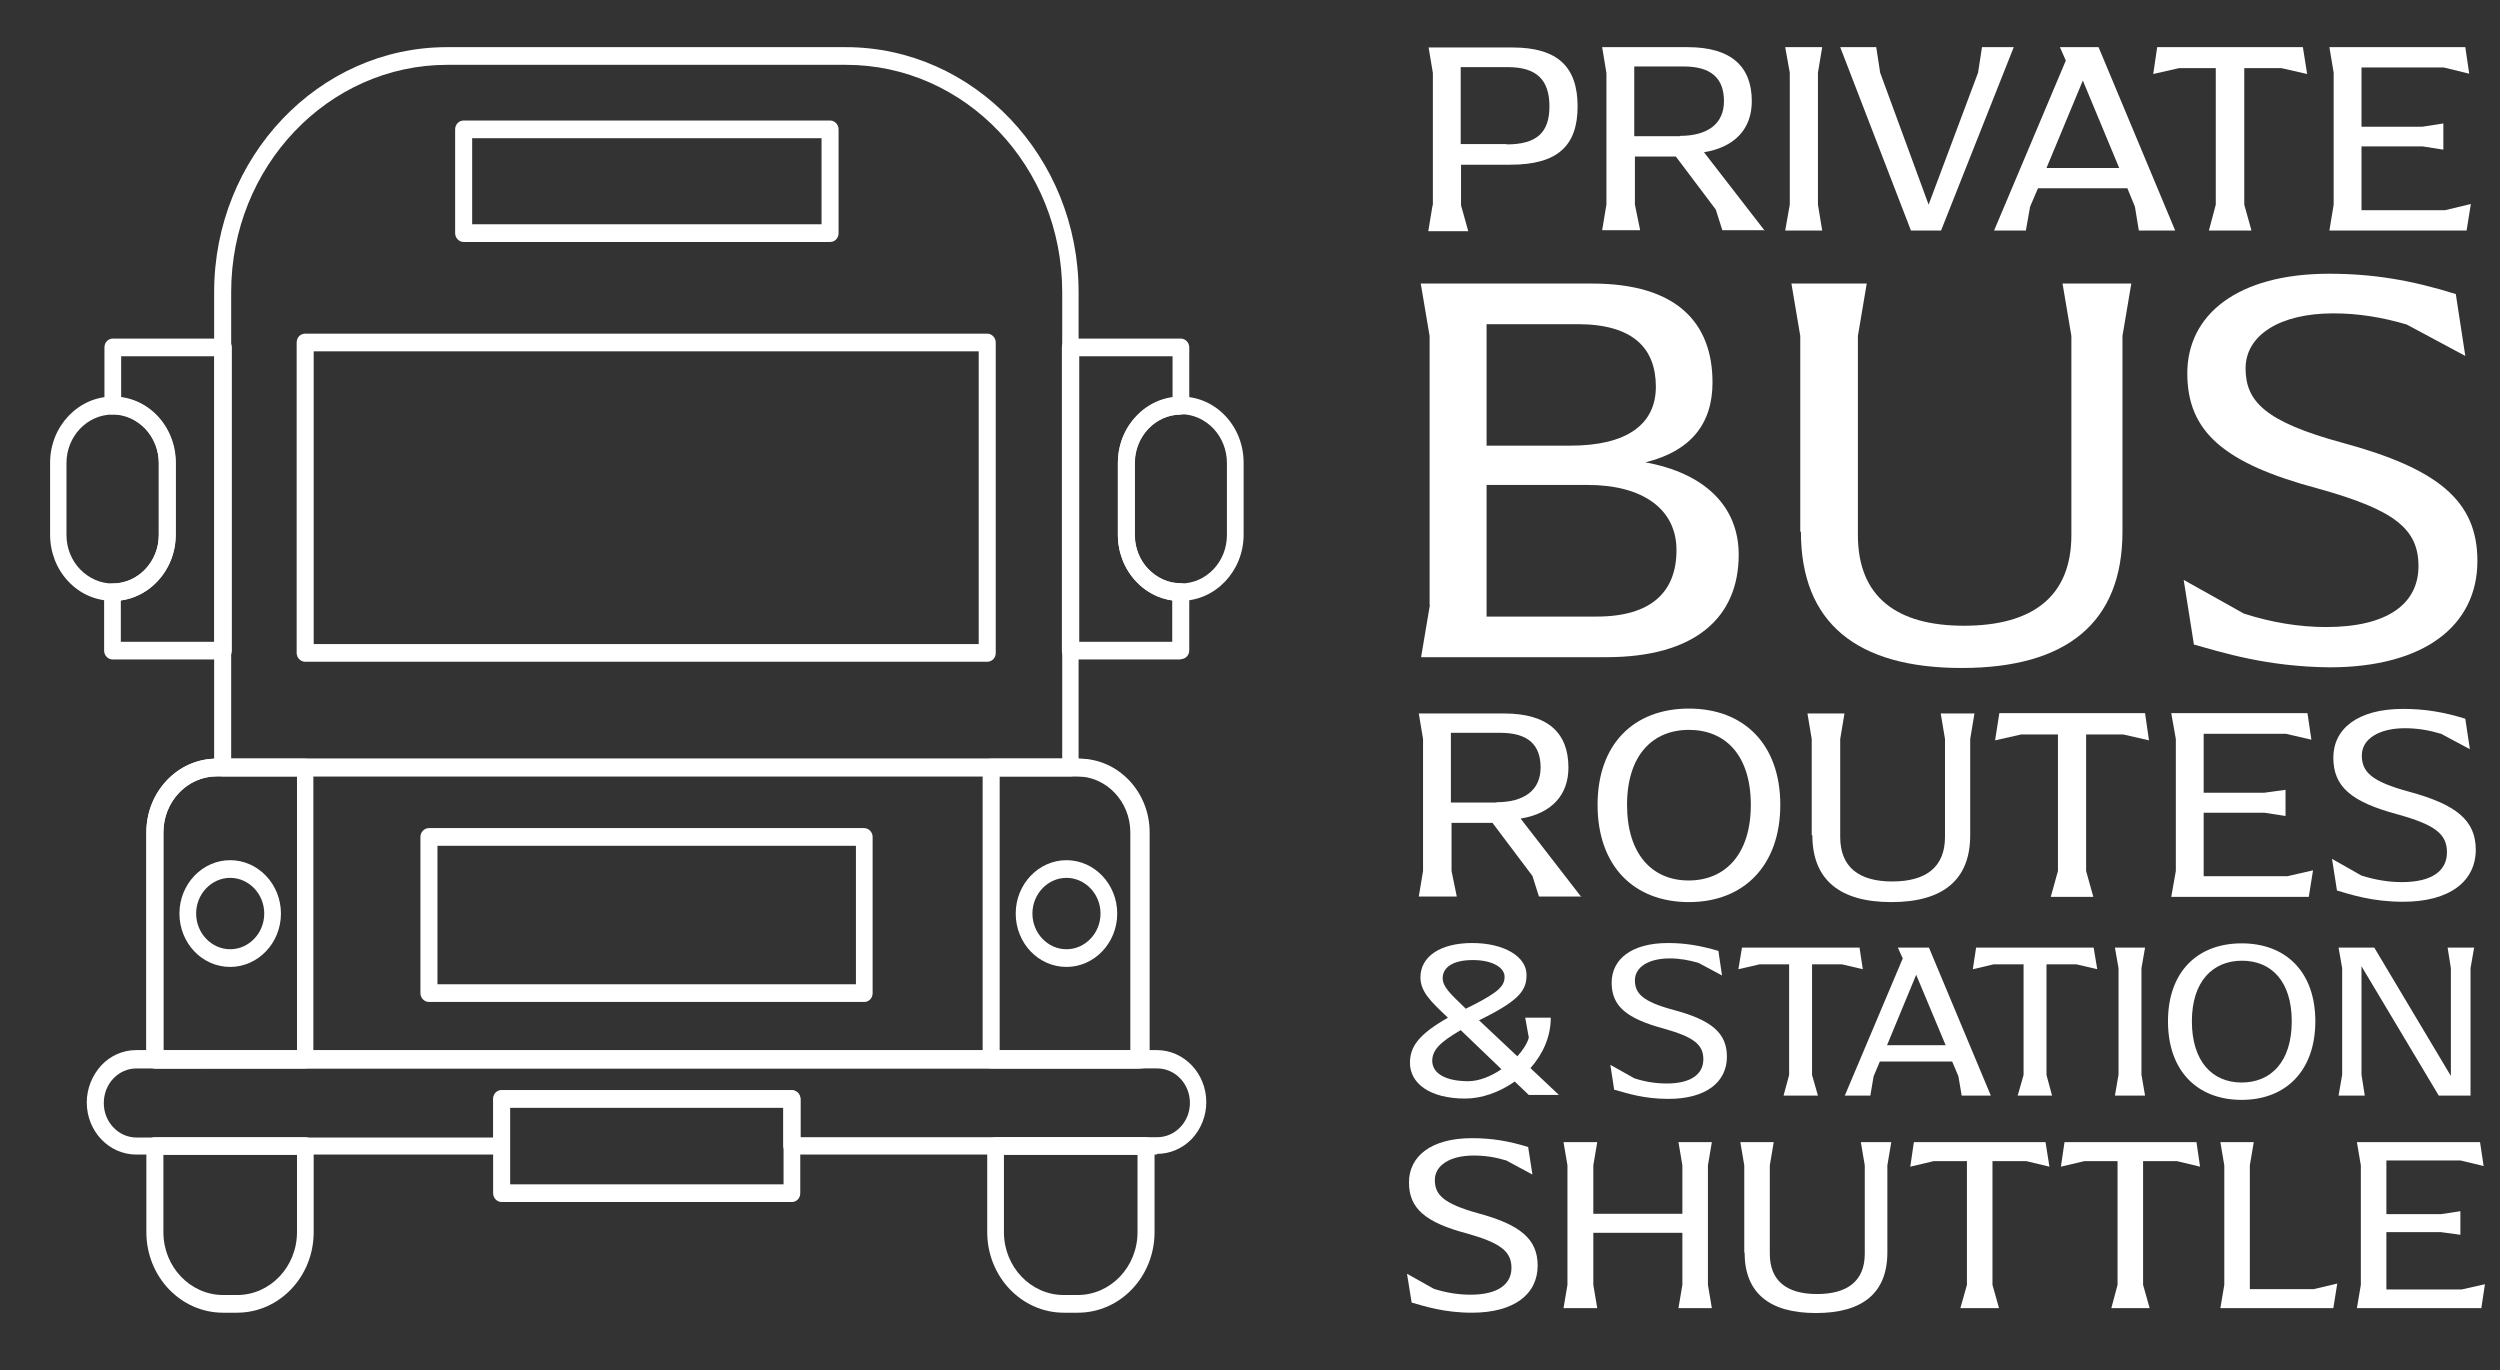 <?xml version="1.0" encoding="UTF-8"?><svg id="Layer_2" xmlns="http://www.w3.org/2000/svg" xmlns:xlink="http://www.w3.org/1999/xlink" viewBox="0 0 76.35 41.84"><rect x="0" y="0" width="76.35" height="41.84" fill="#333333" stroke="none"/><defs><style>.cls-1{fill:none;}.cls-2{clip-path:url(#clippath);}.cls-3{fill:#fff;}.cls-4{clip-path:url(#clippath-1);}.cls-5{clip-path:url(#clippath-4);}.cls-6{clip-path:url(#clippath-3);}.cls-7{clip-path:url(#clippath-2);}.cls-8{clip-path:url(#clippath-6);}.cls-9{clip-path:url(#clippath-5);}</style><clipPath id="clippath"><rect class="cls-1" width="76.35" height="41.84"/></clipPath><clipPath id="clippath-1"><rect class="cls-1" x="-669.83" y="-519.75" width="841.89" height="595.28"/></clipPath><clipPath id="clippath-2"><rect class="cls-1" x="-669.83" y="-519.75" width="841.89" height="595.28"/></clipPath><clipPath id="clippath-3"><rect class="cls-1" x="-669.83" y="-519.75" width="841.89" height="595.28"/></clipPath><clipPath id="clippath-4"><rect class="cls-1" x="-669.83" y="-519.75" width="841.89" height="595.28"/></clipPath><clipPath id="clippath-5"><rect class="cls-1" x="-669.83" y="-519.75" width="841.89" height="595.28"/></clipPath><clipPath id="clippath-6"><rect class="cls-1" x="-669.83" y="-519.75" width="841.89" height="595.28"/></clipPath></defs><g id="Layer_2-2"><g class="cls-2"><g id="Layer_1-2"><g class="cls-4"><g><path class="cls-3" d="m4.99,32.09h29.53v-6.67c0-.94-.73-1.71-1.63-1.71H6.62c-.9,0-1.63.77-1.63,1.71v6.67Zm29.78.54H4.73c-.14,0-.26-.12-.26-.27v-6.94c0-1.24.96-2.25,2.14-2.25h26.27c1.18,0,2.14,1.01,2.14,2.25v6.94c0,.15-.11.27-.26.27"/><path class="cls-3" d="m24.44,34.73h10.9c.27,0,.52-.11.71-.31s.29-.46.29-.74c0-.58-.45-1.05-1-1.05H4.17c-.27,0-.52.11-.71.31s-.29.47-.29.75c0,.58.45,1.05,1,1.05h10.9v-1.17c0-.15.11-.27.26-.27h8.86c.14,0,.26.12.26.27v1.17h-.01Zm10.9.53h-11.16c-.14,0-.26-.12-.26-.27v-1.17h-8.35v1.17c0,.15-.11.27-.26.27H4.16c-.83,0-1.51-.71-1.51-1.59,0-.42.16-.82.44-1.13.28-.3.66-.47,1.07-.47h31.17c.83,0,1.51.71,1.51,1.59,0,.42-.16.82-.44,1.12-.29.3-.67.46-1.07.46"/><path class="cls-3" d="m7.06,23.17h25.38v-14.25c0-3.83-2.96-6.94-6.6-6.94h-12.18c-3.64,0-6.6,3.11-6.6,6.94v14.25h0Zm25.63.54H6.8c-.14,0-.26-.12-.26-.27v-14.52c0-4.12,3.19-7.48,7.11-7.48h12.18c3.92,0,7.11,3.36,7.11,7.48v14.52c0,.15-.11.27-.26.27"/><path class="cls-3" d="m4.99,35.27v2.36c0,1.06.82,1.92,1.83,1.92h.42c1.01,0,1.83-.86,1.83-1.92v-2.36h-4.08Zm2.24,4.82h-.42c-1.29,0-2.34-1.1-2.34-2.46v-2.63c0-.15.11-.27.26-.27h4.59c.14,0,.26.12.26.27v2.63c0,1.36-1.05,2.46-2.34,2.46"/><path class="cls-3" d="m30.66,35.27v2.36c0,1.06.82,1.92,1.83,1.92h.42c1.01,0,1.83-.86,1.83-1.92v-2.36h-4.08Zm2.25,4.82h-.42c-1.29,0-2.34-1.1-2.34-2.46v-2.63c0-.15.11-.27.26-.27h4.59c.14,0,.26.12.26.27v2.63c0,1.36-1.05,2.46-2.34,2.46"/><path class="cls-3" d="m14.42,6.85h10.67v-2.63h-10.67v2.63Zm10.93.54h-11.19c-.14,0-.26-.12-.26-.27v-3.17c0-.15.12-.27.26-.27h11.19c.14,0,.26.12.26.27v3.17c0,.15-.11.27-.26.27"/><path class="cls-3" d="m9.58,19.67h20.31v-8.94H9.58v8.94Zm20.57.54H9.32c-.14,0-.26-.12-.26-.27v-9.48c0-.15.11-.27.26-.27h20.83c.14,0,.26.12.26.27v9.48c0,.15-.11.27-.26.27"/><path class="cls-3" d="m3.7,19.6h2.85v-8.72h-2.85v1.26c.42.06.8.26,1.1.58.36.38.56.89.56,1.43v2.19c0,1.02-.73,1.87-1.67,2v1.26h.01Zm3.11.54h-3.37c-.14,0-.26-.12-.26-.27v-1.78c0-.15.11-.27.26-.27.78,0,1.41-.67,1.41-1.48v-2.19c0-.4-.15-.77-.41-1.05-.27-.28-.62-.44-.99-.44-.14,0-.26-.12-.26-.27v-1.78c0-.15.11-.27.26-.27h3.37c.14,0,.26.12.26.27v9.26c0,.15-.11.27-.26.27"/><path class="cls-3" d="m3.44,12.66c-.78,0-1.41.67-1.41,1.48v2.2c0,.39.15.77.41,1.04.27.28.62.44,1,.44.78,0,1.41-.67,1.41-1.48v-2.2c0-.4-.15-.77-.41-1.05-.27-.28-.62-.44-.99-.44m0,5.7c-.52,0-1-.21-1.36-.59s-.56-.89-.56-1.43v-2.2c0-1.11.86-2.02,1.92-2.02.52,0,1,.21,1.36.59s.56.89.56,1.43v2.2c0,1.11-.86,2.02-1.92,2.02"/><path class="cls-3" d="m32.95,19.6h2.85v-1.26c-.42-.06-.8-.26-1.1-.58-.36-.38-.56-.89-.56-1.43v-2.19c0-1.02.73-1.87,1.67-2v-1.26h-2.85v8.72h-.01Zm3.11.54h-3.37c-.14,0-.26-.12-.26-.27v-9.26c0-.15.11-.27.26-.27h3.37c.14,0,.26.12.26.27v1.78c0,.15-.11.27-.26.27-.78,0-1.41.67-1.41,1.48v2.19c0,.4.15.77.41,1.04.27.28.62.44,1,.44.14,0,.26.12.26.27v1.78c0,.15-.11.27-.26.27"/><path class="cls-3" d="m36.07,12.66c-.78,0-1.41.67-1.41,1.48v2.2c0,.39.15.77.41,1.04.27.28.62.44.99.44.78,0,1.41-.66,1.41-1.48v-2.2c0-.4-.15-.77-.41-1.05-.27-.28-.62-.44-1-.44m0,5.7c-.52,0-1-.21-1.36-.59s-.56-.89-.56-1.43v-2.2c0-1.11.86-2.02,1.92-2.02.52,0,1,.21,1.36.59s.56.89.56,1.43v2.2c0,1.11-.86,2.02-1.92,2.02"/><path class="cls-3" d="m15.58,36.17h8.35v-2.34h-8.35v2.34Zm8.6.54h-8.86c-.14,0-.26-.12-.26-.27v-2.88c0-.15.11-.27.26-.27h8.86c.14,0,.26.12.26.27v2.88c0,.15-.11.27-.26.27"/><path class="cls-3" d="m13.36,30.06h12.78v-4.23h-12.78v4.23Zm13.03.54h-13.29c-.14,0-.26-.12-.26-.27v-4.77c0-.15.12-.27.26-.27h13.29c.14,0,.26.12.26.27v4.77c0,.15-.11.27-.26.27"/><path class="cls-3" d="m4.99,32.09h4.08v-8.38h-2.45c-.9,0-1.63.77-1.63,1.71v6.67Zm4.33.54h-4.59c-.14,0-.26-.12-.26-.27v-6.94c0-1.24.96-2.25,2.14-2.25h2.7c.14,0,.26.12.26.27v8.92c0,.15-.11.27-.26.27"/><path class="cls-3" d="m30.53,32.09h4.08v-6.67c0-.94-.73-1.71-1.63-1.71h-2.45v8.38Zm4.33.54h-4.59c-.14,0-.26-.12-.26-.27v-8.92c0-.15.11-.27.26-.27h2.7c1.18,0,2.14,1.01,2.14,2.25v6.94c0,.15-.11.27-.26.27"/><path class="cls-3" d="m7.03,26.81c-.57,0-1.04.49-1.04,1.09s.47,1.09,1.04,1.09,1.04-.49,1.04-1.09-.47-1.09-1.04-1.09m0,2.72c-.86,0-1.55-.73-1.55-1.63s.7-1.63,1.55-1.63,1.55.73,1.55,1.63-.7,1.63-1.55,1.63"/><path class="cls-3" d="m32.57,26.81c-.57,0-1.04.49-1.04,1.09s.47,1.09,1.04,1.09,1.04-.49,1.04-1.09-.47-1.09-1.04-1.09m0,2.72c-.86,0-1.55-.73-1.55-1.63s.7-1.63,1.55-1.63,1.55.73,1.55,1.63-.7,1.63-1.55,1.63"/><path class="cls-3" d="m48.76,18.83c1.69,0,2.44-.77,2.44-2.03s-1.04-1.99-2.71-1.99h-3.09v4.02h3.36Zm-.8-5.22c1.71,0,2.61-.64,2.61-1.8s-.68-1.91-2.39-1.91h-2.78v3.71h2.56Zm-4.3,4.86v-8.21l-.27-1.6h5.24c2.58,0,3.67,1.2,3.67,3.02,0,1.27-.67,2.1-2.05,2.44,1.81.33,2.85,1.34,2.85,2.82,0,1.92-1.33,3.13-4.04,3.13h-5.66l.27-1.6h-.01Z"/><path class="cls-3" d="m54.98,16.24v-5.98l-.27-1.6h2.3l-.27,1.6v6.08c0,1.87,1.16,2.77,3.24,2.77s3.28-.88,3.28-2.77v-6.08l-.27-1.6h2.1l-.27,1.6v5.98c0,2.78-1.71,4.16-4.91,4.16s-4.91-1.37-4.91-4.16"/><path class="cls-3" d="m67,19.67l-.31-1.96,1.84,1.03c.84.27,1.69.41,2.51.41,1.89,0,2.82-.72,2.82-1.86s-.73-1.72-3.07-2.37c-2.88-.77-3.99-1.74-3.99-3.52s1.52-3.04,4.33-3.04c1.33,0,2.49.19,3.87.62l.29,1.89-1.79-.96c-.75-.22-1.47-.34-2.24-.34-1.64,0-2.68.67-2.68,1.68s.6,1.63,2.95,2.27c2.92.79,4.13,1.77,4.13,3.61,0,1.96-1.6,3.25-4.52,3.25-1.91-.02-3.26-.45-4.15-.7"/><path class="cls-3" d="m45.7,24.5c.84,0,1.35-.36,1.35-1.06s-.39-1.06-1.23-1.06h-1.51v2.13h1.39Zm2.6,2.88h-1.3l-.2-.63-1.22-1.62h-1.25v1.47l.16.78h-1.16l.13-.78v-4.03l-.13-.78h2.61c1.33,0,1.96.59,1.96,1.65,0,.83-.5,1.4-1.46,1.56l1.85,2.39h.01Z"/><path class="cls-3" d="m53.47,24.58c0-1.52-.78-2.29-1.89-2.29s-1.89.78-1.89,2.29.77,2.31,1.88,2.31,1.9-.79,1.9-2.31m-4.68,0c0-1.86,1.11-2.94,2.79-2.94s2.79,1.09,2.79,2.94-1.11,2.97-2.79,2.97-2.79-1.1-2.79-2.97"/><path class="cls-3" d="m55.33,25.51v-2.94l-.13-.78h1.13l-.13.78v2.99c0,.92.57,1.36,1.59,1.36s1.61-.43,1.61-1.36v-2.99l-.13-.78h1.03l-.13.78v2.94c0,1.37-.84,2.04-2.41,2.04s-2.41-.68-2.41-2.04"/></g></g><polygon class="cls-3" points="63.71 22.43 63.71 26.6 63.93 27.39 62.63 27.39 62.85 26.6 62.85 22.43 61.73 22.43 60.93 22.61 61.06 21.78 65.51 21.78 65.63 22.61 64.84 22.43 63.71 22.43"/><polygon class="cls-3" points="70.64 26.58 70.51 27.39 66.31 27.39 66.45 26.6 66.45 22.57 66.31 21.78 70.47 21.78 70.59 22.59 69.81 22.41 67.3 22.41 67.3 24.21 69.15 24.21 69.8 24.12 69.8 24.92 69.15 24.82 67.3 24.82 67.3 26.76 69.85 26.76 70.64 26.58"/><g class="cls-7"><g><path class="cls-3" d="m71.37,27.19l-.15-.96.9.51c.41.13.83.2,1.23.2.93,0,1.38-.35,1.38-.91s-.36-.84-1.51-1.16c-1.42-.38-1.96-.85-1.96-1.73s.74-1.49,2.13-1.49c.65,0,1.22.09,1.9.3l.14.93-.88-.47c-.37-.11-.72-.17-1.1-.17-.8,0-1.32.33-1.32.83s.29.8,1.45,1.11c1.43.39,2.03.87,2.03,1.77,0,.96-.79,1.59-2.22,1.59-.94,0-1.6-.22-2.04-.35"/><path class="cls-3" d="m46.01,4.41c.92,0,1.31-.36,1.31-1.16s-.38-1.2-1.27-1.2h-1.44v2.35h1.4Zm-2.25,1.86V2.23l-.13-.78h2.56c1.38,0,1.99.59,1.99,1.8s-.62,1.78-2.05,1.78h-1.51v1.24l.22.79h-1.22l.13-.79h.01Z"/><path class="cls-3" d="m51.3,4.15c.84,0,1.35-.36,1.35-1.06s-.39-1.06-1.23-1.06h-1.51v2.13h1.39Zm2.6,2.88h-1.3l-.2-.63-1.22-1.62h-1.25v1.47l.16.78h-1.16l.13-.78V2.23l-.13-.79h2.61c1.33,0,1.96.59,1.96,1.65,0,.83-.5,1.4-1.46,1.56l1.85,2.39h.01Z"/></g></g><polygon class="cls-3" points="54.66 6.25 54.66 2.22 54.52 1.44 55.65 1.44 55.52 2.22 55.52 6.25 55.65 7.04 54.52 7.04 54.66 6.25"/><polygon class="cls-3" points="61.5 1.44 59.28 7.04 58.36 7.04 56.2 1.44 57.3 1.44 57.42 2.22 58.9 6.25 60.41 2.22 60.53 1.44 61.5 1.44"/><path class="cls-3" d="m64.72,5.13l-1.11-2.67-1.11,2.67h2.22Zm1.71,1.91h-1.11l-.12-.73-.23-.56h-2.73l-.24.56-.13.73h-.97l2.19-5.19-.18-.41h1.18l2.34,5.6h0Z"/><polygon class="cls-3" points="68.54 2.08 68.54 6.25 68.76 7.04 67.46 7.04 67.67 6.25 67.67 2.08 66.55 2.08 65.76 2.26 65.88 1.44 70.33 1.44 70.46 2.26 69.67 2.08 68.54 2.08"/><polygon class="cls-3" points="75.46 6.23 75.33 7.04 71.14 7.04 71.27 6.25 71.27 2.22 71.14 1.44 75.29 1.44 75.41 2.25 74.63 2.06 72.12 2.06 72.12 3.87 73.98 3.87 74.62 3.77 74.62 4.57 73.98 4.47 72.12 4.47 72.12 6.42 74.67 6.42 75.46 6.23"/><g class="cls-6"><g><path class="cls-3" d="m44.76,30.81c.06-.03.11-.06.18-.09.83-.42,1.01-.61,1.01-.89s-.37-.51-.97-.51c-.65,0-.92.25-.92.55,0,.26.21.46.7.93m1.1,1.86l-1.25-1.2c-.65.38-.86.61-.87.93,0,.4.42.63,1.1.63.33,0,.7-.15,1.02-.37m.83.79l-.43-.41c-.47.33-1.01.52-1.51.52-1.11,0-1.69-.48-1.69-1.09,0-.5.27-.87,1.16-1.38-.51-.48-.84-.79-.84-1.23,0-.64.61-1.05,1.58-1.05s1.66.41,1.66.97c0,.46-.2.76-1.29,1.31l-.16.08,1.17,1.1c.17-.19.3-.39.35-.57l-.11-.61h.78c0,.6-.25,1.12-.62,1.54l.87.82h-.92Z"/><path class="cls-3" d="m49.3,33.3l-.12-.78.73.41c.33.11.67.16.99.16.75,0,1.12-.29,1.12-.74s-.29-.68-1.22-.94c-1.14-.31-1.58-.69-1.58-1.4s.6-1.21,1.72-1.21c.53,0,.99.08,1.54.24l.11.75-.71-.38c-.3-.09-.58-.14-.89-.14-.65,0-1.06.27-1.06.67s.24.65,1.17.9c1.16.31,1.64.7,1.64,1.43,0,.78-.64,1.29-1.79,1.29-.76,0-1.29-.18-1.64-.28"/></g></g><polygon class="cls-3" points="55.34 29.45 55.34 32.83 55.52 33.46 54.47 33.46 54.64 32.83 54.64 29.45 53.74 29.45 53.09 29.6 53.2 28.94 56.79 28.94 56.89 29.6 56.25 29.45 55.34 29.45"/><path class="cls-3" d="m59.42,31.92l-.9-2.15-.89,2.15h1.79Zm1.38,1.54h-.89l-.1-.59-.19-.45h-2.21l-.19.45-.1.59h-.78l1.77-4.19-.15-.33h.95l1.89,4.52Z"/><polygon class="cls-3" points="62.5 29.45 62.5 32.83 62.67 33.46 61.62 33.46 61.8 32.83 61.8 29.45 60.89 29.45 60.25 29.6 60.35 28.94 63.94 28.94 64.05 29.6 63.41 29.45 62.5 29.45"/><polygon class="cls-3" points="64.59 28.94 64.7 29.57 64.7 32.82 64.59 33.46 65.51 33.46 65.4 32.82 65.4 29.57 65.51 28.94 64.59 28.94"/><g class="cls-5"><path class="cls-3" d="m69.99,31.19c0-1.23-.63-1.85-1.52-1.85s-1.53.63-1.53,1.85.62,1.87,1.52,1.87,1.53-.64,1.53-1.87m-3.78,0c0-1.5.89-2.38,2.25-2.38s2.25.88,2.25,2.38-.89,2.4-2.25,2.4-2.25-.89-2.25-2.4"/></g><polygon class="cls-3" points="75.56 28.94 75.45 29.57 75.45 33.46 74.48 33.46 72.12 29.51 72.12 32.82 72.22 33.46 71.42 33.46 71.53 32.82 71.53 29.57 71.42 28.94 72.51 28.94 74.85 32.86 74.85 29.57 74.75 28.94 75.56 28.94"/><g class="cls-9"><path class="cls-3" d="m43.11,39.77l-.14-.87.82.46c.37.12.75.18,1.12.18.84,0,1.25-.32,1.25-.82s-.33-.76-1.36-1.05c-1.28-.34-1.77-.77-1.77-1.56s.67-1.35,1.92-1.35c.59,0,1.11.08,1.72.27l.13.84-.8-.43c-.33-.1-.65-.15-.99-.15-.73,0-1.19.3-1.19.75s.27.72,1.31,1.01c1.3.35,1.83.79,1.83,1.6,0,.87-.71,1.44-2.01,1.44-.85,0-1.45-.2-1.84-.31"/></g><polygon class="cls-3" points="47.87 39.24 47.87 35.59 47.75 34.88 48.78 34.88 48.66 35.59 48.66 37.07 51.38 37.07 51.38 35.59 51.26 34.88 52.28 34.88 52.16 35.59 52.16 39.24 52.28 39.95 51.26 39.95 51.38 39.24 51.38 37.65 48.66 37.65 48.66 39.24 48.78 39.95 47.75 39.95 47.87 39.24"/><g class="cls-8"><path class="cls-3" d="m53.27,38.25v-2.66l-.12-.71h1.02l-.12.71v2.7c0,.83.52,1.23,1.44,1.23s1.46-.39,1.46-1.23v-2.7l-.12-.71h.93l-.12.71v2.66c0,1.24-.76,1.85-2.18,1.85s-2.18-.61-2.18-1.85"/></g><polygon class="cls-3" points="60.85 35.46 60.85 39.24 61.05 39.95 59.87 39.95 60.07 39.24 60.07 35.46 59.06 35.46 58.34 35.63 58.45 34.88 62.47 34.88 62.59 35.63 61.88 35.46 60.85 35.46"/><polygon class="cls-3" points="65.45 35.46 65.45 39.24 65.65 39.95 64.48 39.95 64.67 39.24 64.67 35.46 63.66 35.46 62.94 35.63 63.05 34.88 67.08 34.88 67.19 35.63 66.48 35.46 65.45 35.46"/><polygon class="cls-3" points="71.38 39.2 71.26 39.95 67.81 39.95 67.93 39.24 67.93 35.59 67.81 34.88 68.83 34.88 68.71 35.59 68.71 39.37 70.66 39.37 71.38 39.2"/><polygon class="cls-3" points="75.89 39.22 75.78 39.95 71.98 39.95 72.1 39.24 72.1 35.59 71.98 34.88 75.74 34.88 75.85 35.61 75.14 35.44 72.88 35.44 72.88 37.08 74.55 37.08 75.14 36.99 75.14 37.71 74.55 37.63 72.88 37.63 72.88 39.38 75.18 39.38 75.89 39.22"/></g></g></g></svg>